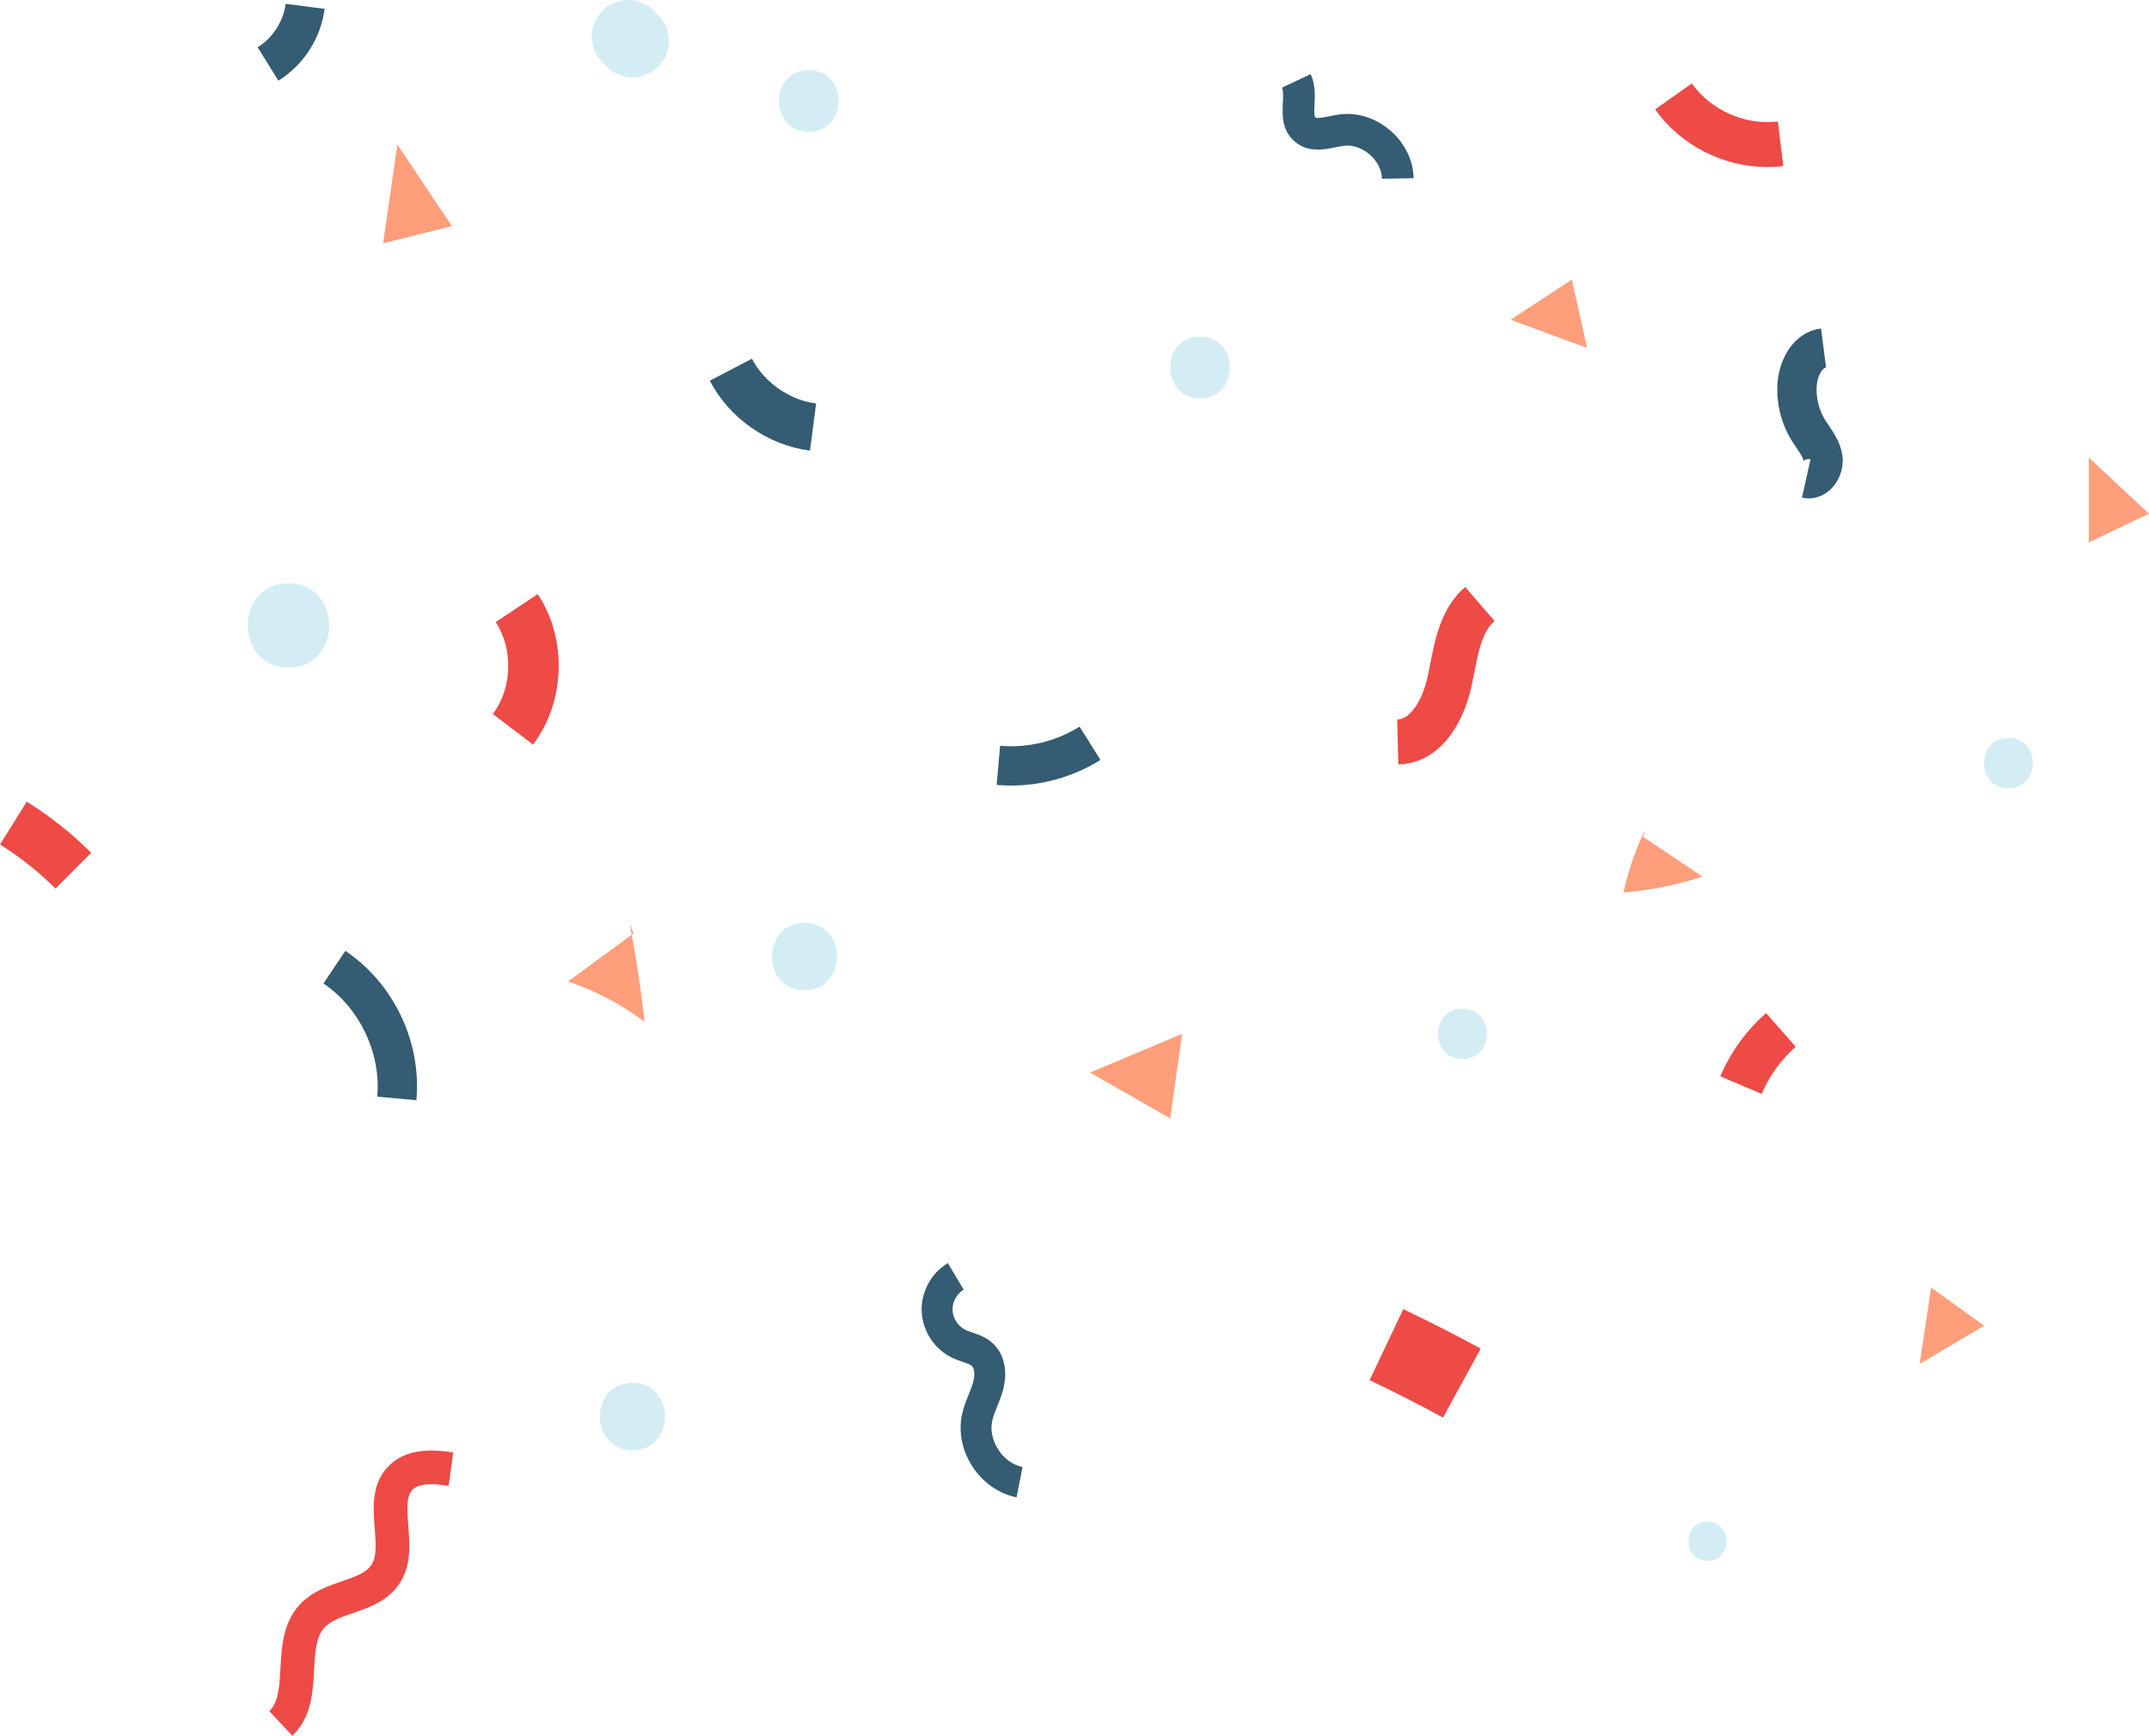 <?xml version="1.0" encoding="UTF-8" standalone="no"?><svg xmlns="http://www.w3.org/2000/svg" xmlns:xlink="http://www.w3.org/1999/xlink" fill="#000000" height="309.3" preserveAspectRatio="xMidYMid meet" version="1" viewBox="0.0 -0.0 382.8 309.3" width="382.8" zoomAndPan="magnify"><g id="change1_4"><path d="M144.284,80.294c-7.511-0.973-14.351-5.75-17.851-12.466l7.51-3.913 c2.207,4.235,6.693,7.368,11.429,7.981L144.284,80.294z" fill="#345c72"/></g><g id="change1_1"><path d="M180.091,139.963c-0.851,0-1.702-0.037-2.551-0.11l0.606-6.974 c4.934,0.429,9.962-0.784,14.16-3.415l3.718,5.931C191.268,138.376,185.692,139.963,180.091,139.963z" fill="#345c72"/></g><g id="change1_2"><path d="M322.176,88.799c-0.395,0-0.793-0.043-1.19-0.132l1.52-6.833 c-0.647-0.144-1.197,0.178-1.303,0.333c0.019-0.028,0.043-0.097,0.045-0.13c-0.098-0.551-0.658-1.377-1.252-2.252 c-0.308-0.453-0.613-0.906-0.894-1.368c-1.835-3.019-2.714-6.623-2.476-10.148c0.288-4.243,2.836-9.099,7.751-9.736 l0.9,6.941c-0.675,0.088-1.55,1.534-1.667,3.268c-0.142,2.097,0.381,4.242,1.474,6.04 c0.22,0.362,0.462,0.717,0.703,1.072c0.897,1.322,2.014,2.967,2.37,5.093c0.374,2.235-0.447,4.688-2.093,6.25 C324.962,88.243,323.59,88.799,322.176,88.799z" fill="#345c72"/></g><g id="change1_7"><path d="M74.17,196.027l-6.971-0.637c0.706-7.729-3.147-15.833-9.588-20.165l3.907-5.809 C70.15,175.222,75.116,185.668,74.17,196.027z" fill="#345c72"/></g><g id="change1_3"><path d="M181.082,266.778c-3.111-0.611-5.967-2.594-7.836-5.439s-2.553-6.254-1.877-9.352 c0.28-1.284,0.736-2.416,1.177-3.511c0.319-0.79,0.62-1.537,0.815-2.256c0.334-1.231,0.233-2.399-0.245-2.842 c-0.311-0.288-0.977-0.517-1.682-0.757c-0.55-0.189-1.173-0.401-1.797-0.698 c-3.149-1.496-5.29-4.714-5.456-8.198c-0.166-3.483,1.663-6.89,4.657-8.678l2.819,4.723 c-1.236,0.737-2.052,2.257-1.983,3.694c0.068,1.438,1.023,2.874,2.323,3.492c0.341,0.162,0.766,0.308,1.216,0.461 c1.102,0.377,2.473,0.846,3.638,1.925c2.039,1.887,2.718,4.996,1.817,8.317c-0.28,1.033-0.657,1.968-1.021,2.872 c-0.372,0.924-0.724,1.796-0.905,2.627c-0.362,1.663,0.039,3.544,1.102,5.162c1.062,1.617,2.629,2.733,4.299,3.062 L181.082,266.778z" fill="#345c72"/></g><g id="change1_5"><path d="M49.588,14.375l-3.688-5.95c2.673-1.656,4.582-4.623,4.983-7.741l6.942,0.893 C57.154,6.81,54.074,11.595,49.588,14.375z" fill="#345c72"/></g><g id="change1_6"><path d="M246.164,31.845c-0.025-1.562-0.827-3.136-2.198-4.321c-1.372-1.185-3.044-1.749-4.597-1.545 c-0.449,0.059-0.916,0.156-1.385,0.251c-2.104,0.426-4.988,1.011-7.36-1.019c-2.349-2.008-2.208-4.857-2.106-6.939 c0.051-1.037,0.103-2.109-0.156-2.661l5.102-2.405c0.861,1.827,0.766,3.776,0.69,5.343 c-0.037,0.757-0.106,2.166,0.138,2.374c0.279,0.239,1.773-0.06,2.576-0.223c0.6-0.121,1.195-0.239,1.772-0.315 c3.141-0.409,6.428,0.636,9.015,2.869c2.587,2.234,4.101,5.332,4.152,8.499L246.164,31.845z" fill="#345c72"/></g><g id="change2_5"><path d="M304.155,271.089c-4.504,0-4.512,7,0,7C308.659,278.089,308.666,271.089,304.155,271.089z" fill="#d4edf4"/></g><g id="change2_6"><path d="M112.665,246.376c-7.721,0-7.734,12,0,12C120.387,258.376,120.4,246.376,112.665,246.376z" fill="#d4edf4"/></g><g id="change2_3"><path d="M143.304,164.419c-7.721,0-7.734,12,0,12C151.025,176.419,151.038,164.419,143.304,164.419z" fill="#d4edf4"/></g><g id="change2_7"><path d="M51.389,103.94c-9.652,0-9.668,15,0,15C61.041,118.94,61.057,103.94,51.389,103.94z" fill="#d4edf4"/></g><g id="change2_8"><path d="M213.772,59.983c-7.078,0-7.09,11,0,11C220.85,70.983,220.862,59.983,213.772,59.983z" fill="#d4edf4"/></g><g id="change2_4"><path d="M357.772,131.451c-5.791,0-5.801,9,0,9C363.563,140.451,363.572,131.451,357.772,131.451z" fill="#d4edf4"/></g><g id="change2_2"><path d="M260.495,179.706c-5.791,0-5.801,9,0,9C266.286,188.706,266.296,179.706,260.495,179.706z" fill="#d4edf4"/></g><g id="change2_9"><path d="M118.933,5.542c-0.309-1.101-0.866-2.057-1.672-2.868l-0.766-0.766 c-0.589-0.634-1.286-1.082-2.092-1.344c-0.775-0.407-1.609-0.594-2.504-0.56c-0.895-0.034-1.73,0.153-2.504,0.56 c-0.806,0.262-1.503,0.71-2.092,1.344c-0.339,0.439-0.678,0.877-1.016,1.315c-0.588,1.014-0.884,2.107-0.887,3.281 l0.232,1.728c0.309,1.101,0.866,2.057,1.672,2.868c0.255,0.255,0.511,0.511,0.766,0.766 c0.589,0.634,1.286,1.082,2.092,1.344c0.775,0.407,1.609,0.594,2.504,0.56c0.895,0.034,1.73-0.153,2.504-0.56 c0.806-0.262,1.503-0.71,2.092-1.344c0.339-0.439,0.678-0.877,1.016-1.315c0.588-1.014,0.884-2.107,0.887-3.281 L118.933,5.542z" fill="#d4edf4"/></g><g id="change2_1"><path d="M144.07,12.493c-7.078,0-7.09,11,0,11C151.148,23.493,151.159,12.493,144.07,12.493z" fill="#d4edf4"/></g><g id="change3_5"><path d="M249.085,136.198l-0.203-7.997c2.587-0.066,4.612-3.953,5.398-7.536 c0.169-0.769,0.323-1.556,0.477-2.347c0.923-4.707,1.968-10.042,6.231-13.731l5.234,6.05 c-2.178,1.884-2.876,5.447-3.614,9.22c-0.167,0.851-0.333,1.697-0.515,2.524 C260.655,128.937,256.482,136.009,249.085,136.198z" fill="#ee4a46"/></g><g id="change3_2"><path d="M314.791,29.758c-7.807,0-15.414-3.846-19.958-10.272l6.531-4.619 c3.37,4.765,9.531,7.494,15.318,6.776l0.977,7.94C316.705,29.7,315.746,29.758,314.791,29.758z" fill="#ee4a46"/></g><g id="change3_7"><path d="M313.803,194.895l-7.361-3.131c1.824-4.291,4.64-8.188,8.14-11.271l5.287,6.004 C317.26,188.795,315.164,191.699,313.803,194.895z" fill="#ee4a46"/></g><g id="change3_6"><path d="M257.039,252.57c-4.271-2.335-8.669-4.577-13.073-6.665l5.998-12.65 c4.646,2.202,9.286,4.568,13.792,7.032L257.039,252.57z" fill="#ee4a46"/></g><g id="change3_1"><path d="M9.885,158.315c-2.985-2.976-6.311-5.618-9.885-7.852l4.769-7.632 c4.148,2.592,8.007,5.657,11.47,9.111L9.885,158.315z" fill="#ee4a46"/></g><g id="change3_4"><path d="M94.947,132.655l-7.167-5.443c3.467-4.565,3.687-11.606,0.512-16.378l7.493-4.985 C101.067,113.787,100.714,125.061,94.947,132.655z" fill="#ee4a46"/></g><g id="change3_3"><path d="M52.075,309.25l-4.108-4.373c1.655-1.556,1.809-4.37,1.986-7.629 c0.206-3.794,0.44-8.093,3.424-11.34c2.131-2.319,5.008-3.312,7.546-4.186c2.314-0.799,4.312-1.488,5.235-2.9 c0.989-1.515,0.793-3.963,0.585-6.555c-0.293-3.657-0.657-8.208,2.799-11.371c3.474-3.179,8.495-2.491,11.191-2.124 l-0.812,5.945c-2.385-0.326-5.038-0.574-6.328,0.605c-1.205,1.103-1.132,3.179-0.869,6.467 c0.266,3.32,0.567,7.083-1.543,10.315c-2.046,3.133-5.37,4.279-8.302,5.291c-2.047,0.706-3.981,1.373-5.085,2.575 c-1.527,1.661-1.685,4.549-1.851,7.606C55.727,301.546,55.482,306.048,52.075,309.25z" fill="#ee4a46"/></g><g id="change4_3"><path d="M293.062,147.764c-1.719,3.582-3.022,7.364-3.873,11.245 c4.776-0.38,9.507-1.331,14.058-2.827c-3.529-2.357-7.055-4.719-10.578-7.084" fill="#ff9e7a"/></g><g id="change4_1"><path d="M112.838,166.303c-3.88,2.851-7.759,5.703-11.638,8.554c4.867,1.665,9.473,4.094,13.597,7.17 c-0.627-5.851-1.513-11.674-2.653-17.447" fill="#ff9e7a"/></g><g id="change4_7"><path d="M279.985 49.823L269.091 56.972 282.708 62.003z" fill="#ff9e7a"/></g><g id="change4_2"><path d="M70.783 25.755L68.24 43.355 80.495 40.291z" fill="#ff9e7a"/></g><g id="change4_4"><path d="M343.985 229.398L341.942 243.004 353.425 236.201z" fill="#ff9e7a"/></g><g id="change4_5"><path d="M372.07 81.516L382.793 91.525 372.07 96.632z" fill="#ff9e7a"/></g><g id="change4_6"><path d="M210.559 184.206L194.165 191.1 208.459 199.27z" fill="#ff9e7a"/></g></svg>